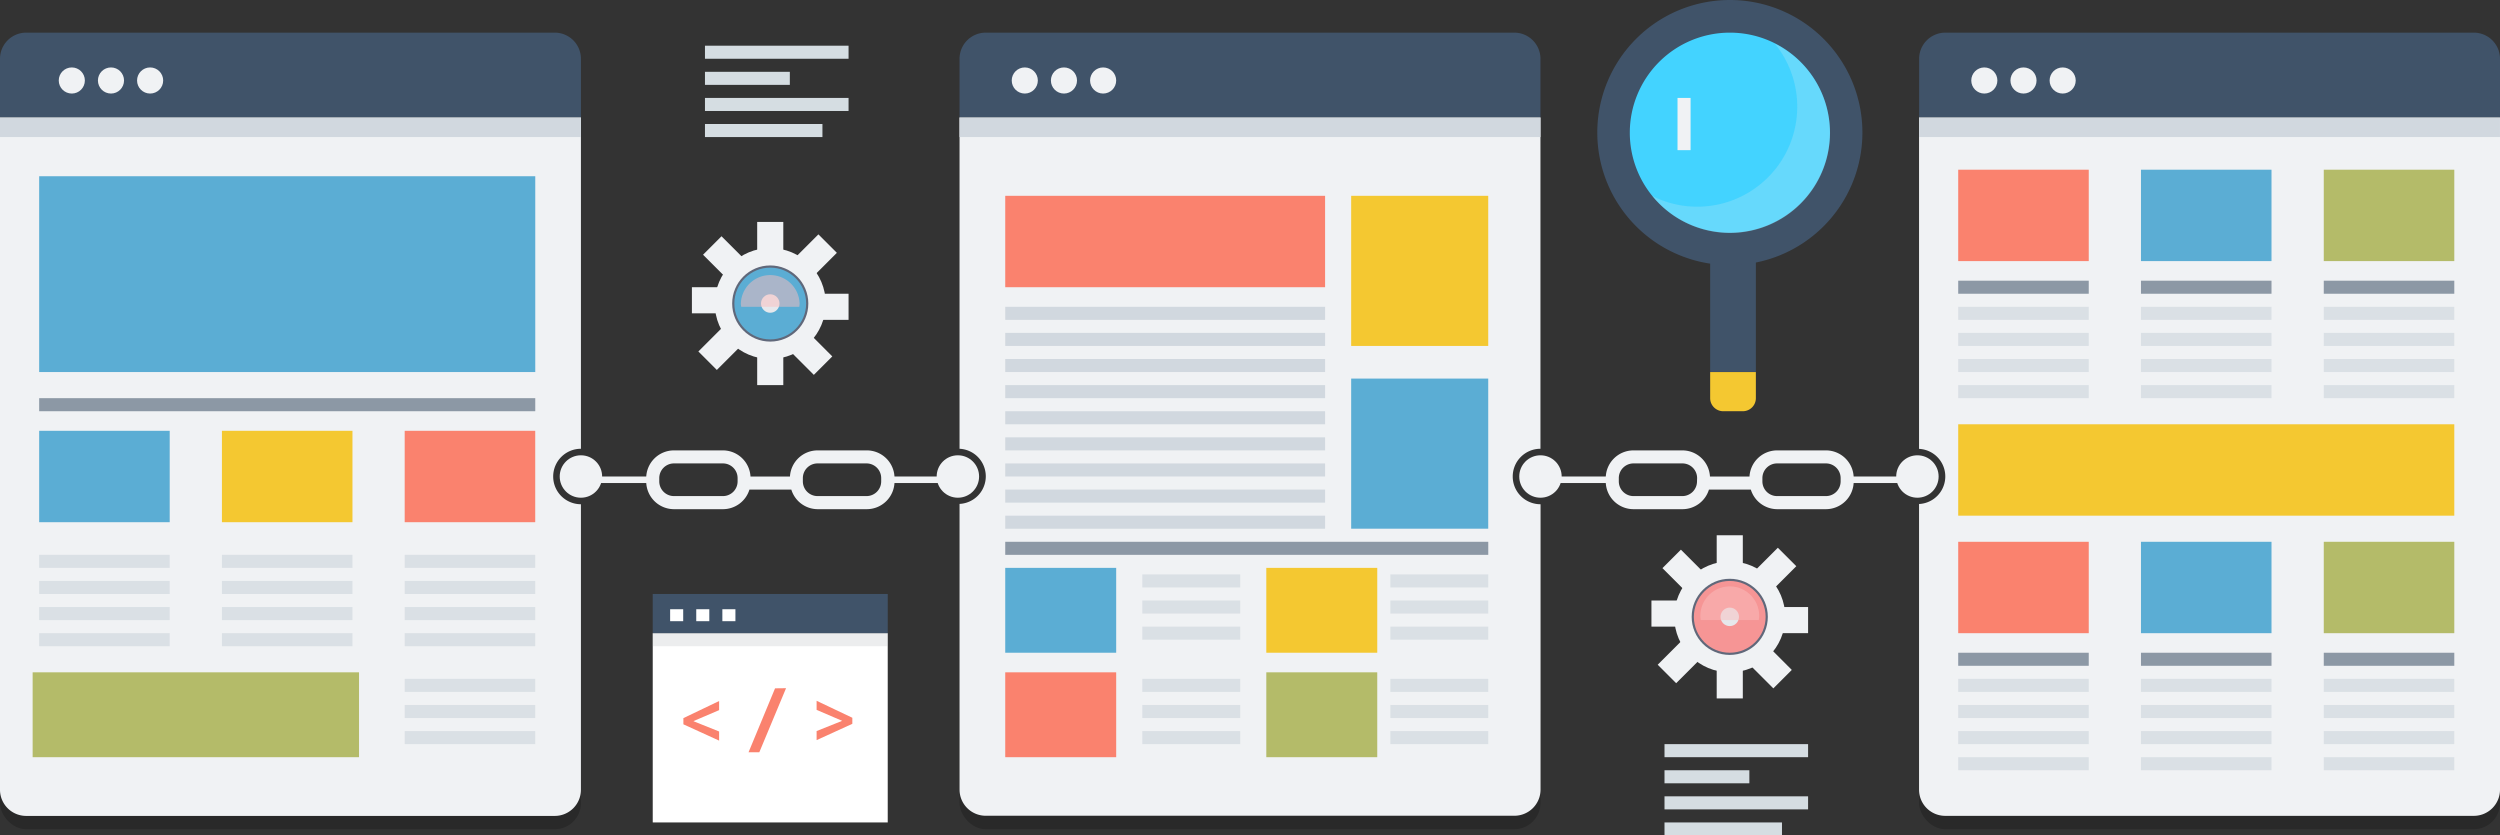 <svg viewBox="0 0 754.4 252.12" xmlns="http://www.w3.org/2000/svg"><rect x="0" y="0" width="754.4" height="252.12" fill="#333333" stroke="none"/><rect height="42.59" opacity=".2" rx="7.88" width="175.3" x="579.1" y="207.63"/><rect height="42.59" opacity=".2" rx="7.88" width="175.3" x="289.55" y="207.63"/><rect height="42.59" opacity=".2" rx="7.88" width="175.3" y="207.63"/><path d="m579.09 35.45v100a8.33 8.33 0 0 1 0 16.64v86.22a7.9 7.9 0 0 0 7.88 7.88h159.55a7.9 7.9 0 0 0 7.88-7.88v-202.86z" fill="#f0f2f4"/><path d="m456.48 143.79a8.37 8.37 0 0 1 8.37-8.37v-100h-175.3v100a8.33 8.33 0 0 1 0 16.64v86.22a7.9 7.9 0 0 0 7.88 7.88h159.57a7.9 7.9 0 0 0 7.88-7.88v-86.12a8.37 8.37 0 0 1 -8.4-8.37z" fill="#f0f2f4"/><path d="m166.93 143.79a8.37 8.37 0 0 1 8.37-8.37v-100h-175.3v202.91a7.9 7.9 0 0 0 7.88 7.88h159.55a7.89 7.89 0 0 0 7.87-7.88v-86.17a8.37 8.37 0 0 1 -8.37-8.37z" fill="#f0f2f4"/><path d="m754.4 17.73a7.9 7.9 0 0 0 -7.88-7.88h-159.52a7.9 7.9 0 0 0 -7.88 7.88v17.72h175.28z" fill="#405369"/><path d="m464.85 17.73a7.9 7.9 0 0 0 -7.85-7.88h-159.57a7.9 7.9 0 0 0 -7.88 7.88v17.72h175.3z" fill="#405369"/><path d="m175.3 17.73a7.89 7.89 0 0 0 -7.87-7.88h-159.55a7.9 7.9 0 0 0 -7.88 7.88v17.72h175.3z" fill="#405369"/><path d="m0 35.45h175.3v5.91h-175.3z" fill="#d1d8df"/><path d="m289.55 35.45h175.3v5.91h-175.3z" fill="#d1d8df"/><path d="m579.09 35.45h175.3v5.91h-175.3z" fill="#d1d8df"/><path d="m11.82 53.18h149.7v59.09h-149.7z" fill="#5badd4"/><path d="m11.82 120.15h149.7v3.94h-149.7z" fill="#8c98a5"/><path d="m303.34 163.49h145.76v3.94h-145.76z" fill="#8c98a5"/><path d="m344.7 173.33h29.55v3.94h-29.55z" fill="#dae0e5"/><path d="m344.7 181.21h29.55v3.94h-29.55z" fill="#dae0e5"/><path d="m344.7 189.09h29.55v3.94h-29.55z" fill="#dae0e5"/><path d="m419.55 173.33h29.55v3.94h-29.55z" fill="#dae0e5"/><path d="m419.55 181.21h29.55v3.94h-29.55z" fill="#dae0e5"/><path d="m419.55 189.09h29.55v3.94h-29.55z" fill="#dae0e5"/><path d="m122.12 130h39.39v27.58h-39.39z" fill="#fa826e"/><path d="m66.97 130h39.39v27.58h-39.39z" fill="#f4c831"/><path d="m11.82 130h39.39v27.58h-39.39z" fill="#5badd4"/><path d="m122.12 167.42h39.39v3.94h-39.39z" fill="#dae0e5"/><path d="m66.97 167.42h39.39v3.94h-39.39z" fill="#dae0e5"/><path d="m11.82 167.42h39.39v3.94h-39.39z" fill="#dae0e5"/><path d="m122.12 175.3h39.39v3.94h-39.39z" fill="#dae0e5"/><path d="m66.97 175.3h39.39v3.94h-39.39z" fill="#dae0e5"/><path d="m11.82 175.3h39.39v3.94h-39.39z" fill="#dae0e5"/><path d="m122.12 183.18h39.39v3.94h-39.39z" fill="#dae0e5"/><path d="m66.97 183.18h39.39v3.94h-39.39z" fill="#dae0e5"/><path d="m11.82 183.18h39.39v3.94h-39.39z" fill="#dae0e5"/><path d="m122.12 191.06h39.39v3.94h-39.39z" fill="#dae0e5"/><path d="m122.12 204.85h39.39v3.94h-39.39z" fill="#dae0e5"/><path d="m122.12 212.73h39.39v3.94h-39.39z" fill="#dae0e5"/><path d="m122.12 220.61h39.39v3.94h-39.39z" fill="#dae0e5"/><path d="m66.97 191.06h39.39v3.94h-39.39z" fill="#dae0e5"/><path d="m11.82 191.06h39.39v3.94h-39.39z" fill="#dae0e5"/><path d="m9.85 202.88h98.49v25.61h-98.49z" fill="#b4bb69"/><path d="m303.34 59.09h96.52v27.58h-96.52z" fill="#fa826e"/><path d="m303.34 155.61h96.52v3.94h-96.52z" fill="#d1d8df"/><path d="m303.34 147.73h96.52v3.94h-96.52z" fill="#d1d8df"/><path d="m303.34 139.85h96.52v3.94h-96.52z" fill="#d1d8df"/><path d="m303.34 131.97h96.52v3.94h-96.52z" fill="#d1d8df"/><path d="m303.34 124.09h96.52v3.94h-96.52z" fill="#d1d8df"/><path d="m303.34 116.21h96.52v3.94h-96.52z" fill="#d1d8df"/><path d="m303.34 108.33h96.52v3.94h-96.52z" fill="#d1d8df"/><path d="m303.34 100.45h96.52v3.94h-96.52z" fill="#d1d8df"/><path d="m303.34 92.58h96.52v3.94h-96.52z" fill="#d1d8df"/><path d="m407.73 59.09h41.36v45.3h-41.36z" fill="#f4c831"/><path d="m407.73 114.24h41.36v45.3h-41.36z" fill="#5badd4"/><path d="m382.12 171.36h33.48v25.61h-33.48z" fill="#f4c831"/><path d="m303.34 171.36h33.48v25.61h-33.48z" fill="#5badd4"/><path d="m344.7 204.85h29.55v3.94h-29.55z" fill="#dae0e5"/><path d="m344.7 212.73h29.55v3.94h-29.55z" fill="#dae0e5"/><path d="m344.7 220.61h29.55v3.94h-29.55z" fill="#dae0e5"/><path d="m419.55 204.85h29.55v3.94h-29.55z" fill="#dae0e5"/><path d="m419.55 212.73h29.55v3.94h-29.55z" fill="#dae0e5"/><path d="m419.55 220.61h29.55v3.94h-29.55z" fill="#dae0e5"/><path d="m382.12 202.88h33.48v25.61h-33.48z" fill="#b4bb69"/><path d="m303.34 202.88h33.48v25.61h-33.48z" fill="#fa826e"/><path d="m701.22 51.21h39.39v27.58h-39.39z" fill="#b4bb69"/><path d="m646.06 51.21h39.39v27.58h-39.39z" fill="#5badd4"/><path d="m590.91 51.21h39.39v27.58h-39.39z" fill="#fa826e"/><path d="m701.22 116.21h39.39v3.94h-39.39z" fill="#dae0e5"/><path d="m646.06 116.21h39.39v3.94h-39.39z" fill="#dae0e5"/><path d="m590.91 116.21h39.39v3.94h-39.39z" fill="#dae0e5"/><path d="m701.22 108.33h39.39v3.94h-39.39z" fill="#dae0e5"/><path d="m646.06 108.33h39.39v3.94h-39.39z" fill="#dae0e5"/><path d="m590.91 108.33h39.39v3.94h-39.39z" fill="#dae0e5"/><path d="m701.22 100.45h39.39v3.94h-39.39z" fill="#dae0e5"/><path d="m646.06 100.45h39.39v3.94h-39.39z" fill="#dae0e5"/><path d="m590.91 100.45h39.39v3.94h-39.39z" fill="#dae0e5"/><path d="m701.22 92.58h39.39v3.94h-39.39z" fill="#dae0e5"/><path d="m646.06 92.58h39.39v3.94h-39.39z" fill="#dae0e5"/><path d="m590.91 92.58h39.39v3.94h-39.39z" fill="#dae0e5"/><path d="m701.22 84.7h39.39v3.94h-39.39z" fill="#8c98a5"/><path d="m646.06 84.7h39.39v3.94h-39.39z" fill="#8c98a5"/><path d="m590.91 84.7h39.39v3.94h-39.39z" fill="#8c98a5"/><path d="m701.22 163.49h39.39v27.58h-39.39z" fill="#b4bb69"/><path d="m646.06 163.49h39.39v27.58h-39.39z" fill="#5badd4"/><path d="m590.91 163.49h39.39v27.58h-39.39z" fill="#fa826e"/><path d="m701.22 228.49h39.39v3.94h-39.39z" fill="#dae0e5"/><path d="m646.06 228.49h39.39v3.94h-39.39z" fill="#dae0e5"/><path d="m590.91 228.49h39.39v3.94h-39.39z" fill="#dae0e5"/><path d="m701.22 220.61h39.39v3.94h-39.39z" fill="#dae0e5"/><path d="m646.06 220.61h39.39v3.94h-39.39z" fill="#dae0e5"/><path d="m590.91 220.61h39.39v3.94h-39.39z" fill="#dae0e5"/><path d="m701.22 212.73h39.39v3.94h-39.39z" fill="#dae0e5"/><path d="m646.06 212.73h39.39v3.94h-39.39z" fill="#dae0e5"/><path d="m590.91 212.73h39.39v3.94h-39.39z" fill="#dae0e5"/><path d="m701.22 204.85h39.39v3.94h-39.39z" fill="#dae0e5"/><path d="m646.06 204.85h39.39v3.94h-39.39z" fill="#dae0e5"/><path d="m590.91 204.85h39.39v3.94h-39.39z" fill="#dae0e5"/><path d="m701.22 196.97h39.39v3.94h-39.39z" fill="#8c98a5"/><path d="m646.06 196.97h39.39v3.94h-39.39z" fill="#8c98a5"/><path d="m590.91 196.97h39.39v3.94h-39.39z" fill="#8c98a5"/><path d="m590.91 128.03h149.7v27.58h-149.7z" fill="#f4c831"/><g fill="#f0f2f4"><circle cx="45.3" cy="24.29" r="3.94"/><circle cx="33.49" cy="24.29" r="3.94"/><circle cx="21.67" cy="24.29" r="3.94"/><circle cx="332.88" cy="24.29" r="3.94"/><circle cx="321.06" cy="24.29" r="3.94"/><circle cx="309.24" cy="24.29" r="3.94"/><circle cx="622.43" cy="24.29" r="3.94"/><circle cx="610.61" cy="24.29" r="3.94"/><circle cx="598.79" cy="24.29" r="3.94"/><path d="m261.48 135.91h-14.77a8.36 8.36 0 0 0 -8.33 7.88h-11.91a8.36 8.36 0 0 0 -8.32-7.88h-14.78a8.38 8.38 0 0 0 -8.37 8.37v1a8.39 8.39 0 0 0 8.37 8.37h14.78a8.36 8.36 0 0 0 8-5.91h12.64a8.35 8.35 0 0 0 8 5.91h14.77a8.38 8.38 0 0 0 8.37-8.37v-1a8.37 8.37 0 0 0 -8.45-8.37zm-38.9 9.36a4.44 4.44 0 0 1 -4.43 4.43h-14.78a4.44 4.44 0 0 1 -4.43-4.43v-1a4.44 4.44 0 0 1 4.43-4.43h14.78a4.44 4.44 0 0 1 4.43 4.43zm43.33 0a4.44 4.44 0 0 1 -4.43 4.43h-14.77a4.44 4.44 0 0 1 -4.44-4.43v-1a4.44 4.44 0 0 1 4.44-4.43h14.77a4.44 4.44 0 0 1 4.43 4.43z"/><path d="m177.27 143.79h19.7v1.97h-19.7z"/><circle cx="175.3" cy="143.79" r="6.4"/><path d="m267.88 143.79h19.7v1.97h-19.7z"/><circle cx="289.05" cy="143.79" r="6.4"/><path d="m551 135.91h-14.75a8.36 8.36 0 0 0 -8.32 7.88h-11.93a8.35 8.35 0 0 0 -8.32-7.88h-14.76a8.37 8.37 0 0 0 -8.37 8.37v1a8.38 8.38 0 0 0 8.37 8.37h14.77a8.35 8.35 0 0 0 8-5.91h12.64a8.36 8.36 0 0 0 8 5.91h14.67a8.39 8.39 0 0 0 8.37-8.37v-1a8.38 8.38 0 0 0 -8.37-8.37zm-38.91 9.36a4.44 4.44 0 0 1 -4.43 4.43h-14.74a4.44 4.44 0 0 1 -4.43-4.43v-1a4.44 4.44 0 0 1 4.43-4.43h14.77a4.44 4.44 0 0 1 4.43 4.43zm43.34 0a4.44 4.44 0 0 1 -4.43 4.43h-14.75a4.44 4.44 0 0 1 -4.43-4.43v-1a4.44 4.44 0 0 1 4.43-4.43h14.75a4.44 4.44 0 0 1 4.43 4.43z"/><path d="m466.82 143.79h19.7v1.97h-19.7z"/><circle cx="464.85" cy="143.79" r="6.4"/><path d="m557.43 143.79h19.7v1.97h-19.7z"/><circle cx="578.6" cy="143.79" r="6.4"/><circle cx="521.97" cy="186.14" r="16.74"/></g><circle cx="521.97" cy="186.14" fill="#60687a" r="11.49"/><circle cx="521.97" cy="186.14" fill="#f69595" r="10.83"/><circle cx="521.97" cy="186.14" fill="#e6e8ec" r="2.79"/><path d="m530.74 187.12c0-.32.1-.64.1-1a8.87 8.87 0 1 0 -17.73 0 7.74 7.74 0 0 0 .1 1z" fill="#fabfbf" opacity=".5"/><path d="m518.03 161.52h7.88v9.85h-7.88z" fill="#f0f2f4"/><path d="m504.06 167.17h7.88v9.85h-7.88z" fill="#f0f2f4" transform="matrix(.707 -.707 .707 .707 27.1 409.62)"/><path d="m498.34 181.21h9.85v7.88h-9.85z" fill="#f0f2f4"/><path d="m501.68 196.01h9.85v7.88h-9.85z" fill="#f0f2f4" transform="matrix(.707 -.707 .707 .707 6.96 416.7)"/><path d="m518.03 200.91h7.88v9.85h-7.88z" fill="#f0f2f4"/><path d="m530.52 196.42h7.88v9.85h-7.88z" fill="#f0f2f4" transform="matrix(.707 -.707 .707 .707 14.21 436.97)"/><path d="m535.76 183.18h9.85v7.88h-9.85z" fill="#f0f2f4"/><path d="m530.93 167.58h9.85v7.88h-9.85z" fill="#f0f2f4" transform="matrix(.707 -.707 .707 .707 35.67 429.14)"/><circle cx="232.43" cy="91.59" fill="#f0f2f4" r="16.74"/><circle cx="232.43" cy="91.59" fill="#60687a" r="11.49"/><circle cx="232.43" cy="91.59" fill="#5badd4" r="10.83"/><circle cx="232.43" cy="91.59" fill="#e6e8ec" r="2.79"/><path d="m241.19 92.58a8.1 8.1 0 0 0 .1-1 8.87 8.87 0 0 0 -17.73 0c0 .34.07.66.1 1z" fill="#fabfbf" opacity=".5"/><path d="m228.49 66.97h7.88v9.85h-7.88z" fill="#f0f2f4"/><path d="m214.51 72.62h7.88v9.85h-7.88z" fill="#f0f2f4" transform="matrix(.707 -.707 .707 .707 9.15 177.18)"/><path d="m208.79 86.67h9.85v7.88h-9.85z" fill="#f0f2f4"/><path d="m212.13 101.46h9.85v7.88h-9.85z" fill="#f0f2f4" transform="matrix(.707 -.707 .707 .707 -10.97 184.31)"/><path d="m228.49 106.36h7.88v9.85h-7.88z" fill="#f0f2f4"/><path d="m240.97 101.87h7.88v9.85h-7.88z" fill="#f0f2f4" transform="matrix(.707 -.707 .707 .707 -3.77 204.5)"/><path d="m246.21 88.64h9.85v7.88h-9.85z" fill="#f0f2f4"/><path d="m241.38 73.03h9.85v7.88h-9.85z" fill="#f0f2f4" transform="matrix(.707 -.707 .707 .707 17.71 196.71)"/><path d="m516.06 112.27v7.88a3.94 3.94 0 0 0 3.94 3.94h5.91a3.93 3.93 0 0 0 3.94-3.94v-7.88z" fill="#f4c831"/><path d="m529.85 63a3.94 3.94 0 0 0 -3.94-3.94h-5.91a4 4 0 0 0 -3.94 3.94v49.24h13.79z" fill="#405369"/><path d="m562 40.05a40 40 0 1 1 -40-40.05 40 40 0 0 1 40 40.05z" fill="#405369"/><path d="m522 70.25a30.2 30.2 0 1 1 30.21-30.2 30.24 30.24 0 0 1 -30.21 30.2z" fill="#43d3ff"/><path d="m535.51 13.09a30.17 30.17 0 0 1 -23.39 49.28 29.87 29.87 0 0 1 -13.53-3.24 30.18 30.18 0 1 0 36.92-46z" fill="#f0f2f4" opacity=".2"/><path d="m506.21 29.55h3.94v15.76h-3.94z" fill="#f0f2f4"/><path d="m212.73 13.79h43.33v3.94h-43.33z" fill="#d5dde2"/><path d="m212.73 21.67h25.61v3.94h-25.61z" fill="#d5dde2"/><path d="m212.73 29.55h43.33v3.94h-43.33z" fill="#d5dde2"/><path d="m212.73 37.42h35.45v3.94h-35.45z" fill="#d5dde2"/><path d="m502.28 224.55h43.33v3.94h-43.33z" fill="#d5dde2"/><path d="m502.28 232.43h25.61v3.94h-25.61z" fill="#d5dde2"/><path d="m502.28 240.3h43.33v3.94h-43.33z" fill="#d5dde2"/><path d="m502.28 248.18h35.45v3.94h-35.45z" fill="#d5dde2"/><path d="m196.97 191.06h70.91v57.12h-70.91z" fill="#fff"/><path d="m196.97 179.24h70.91v11.82h-70.91z" fill="#405369"/><path d="m196.97 191.06h70.91v3.94h-70.91z" fill="#a0a6aa" opacity=".2"/><path d="m217.98 183.84h3.94v3.61h-3.94z" fill="#fff"/><path d="m210.1 183.84h3.94v3.61h-3.94z" fill="#fff"/><path d="m202.22 183.84h3.94v3.61h-3.94z" fill="#fff"/><path d="m217 223.49-10.78-4.92v-1.87l10.78-5.16v2.75l-7.69 3.29v.07l7.69 3.09z" fill="#fa826e"/><path d="m237.2 207.67-8.07 19.33h-3.25l8-19.29z" fill="#fa826e"/><path d="m257.2 218.42-10.78 4.92v-2.74l7.71-3.08-7.71-3.31v-2.74l10.78 5.12z" fill="#fa826e"/></svg>